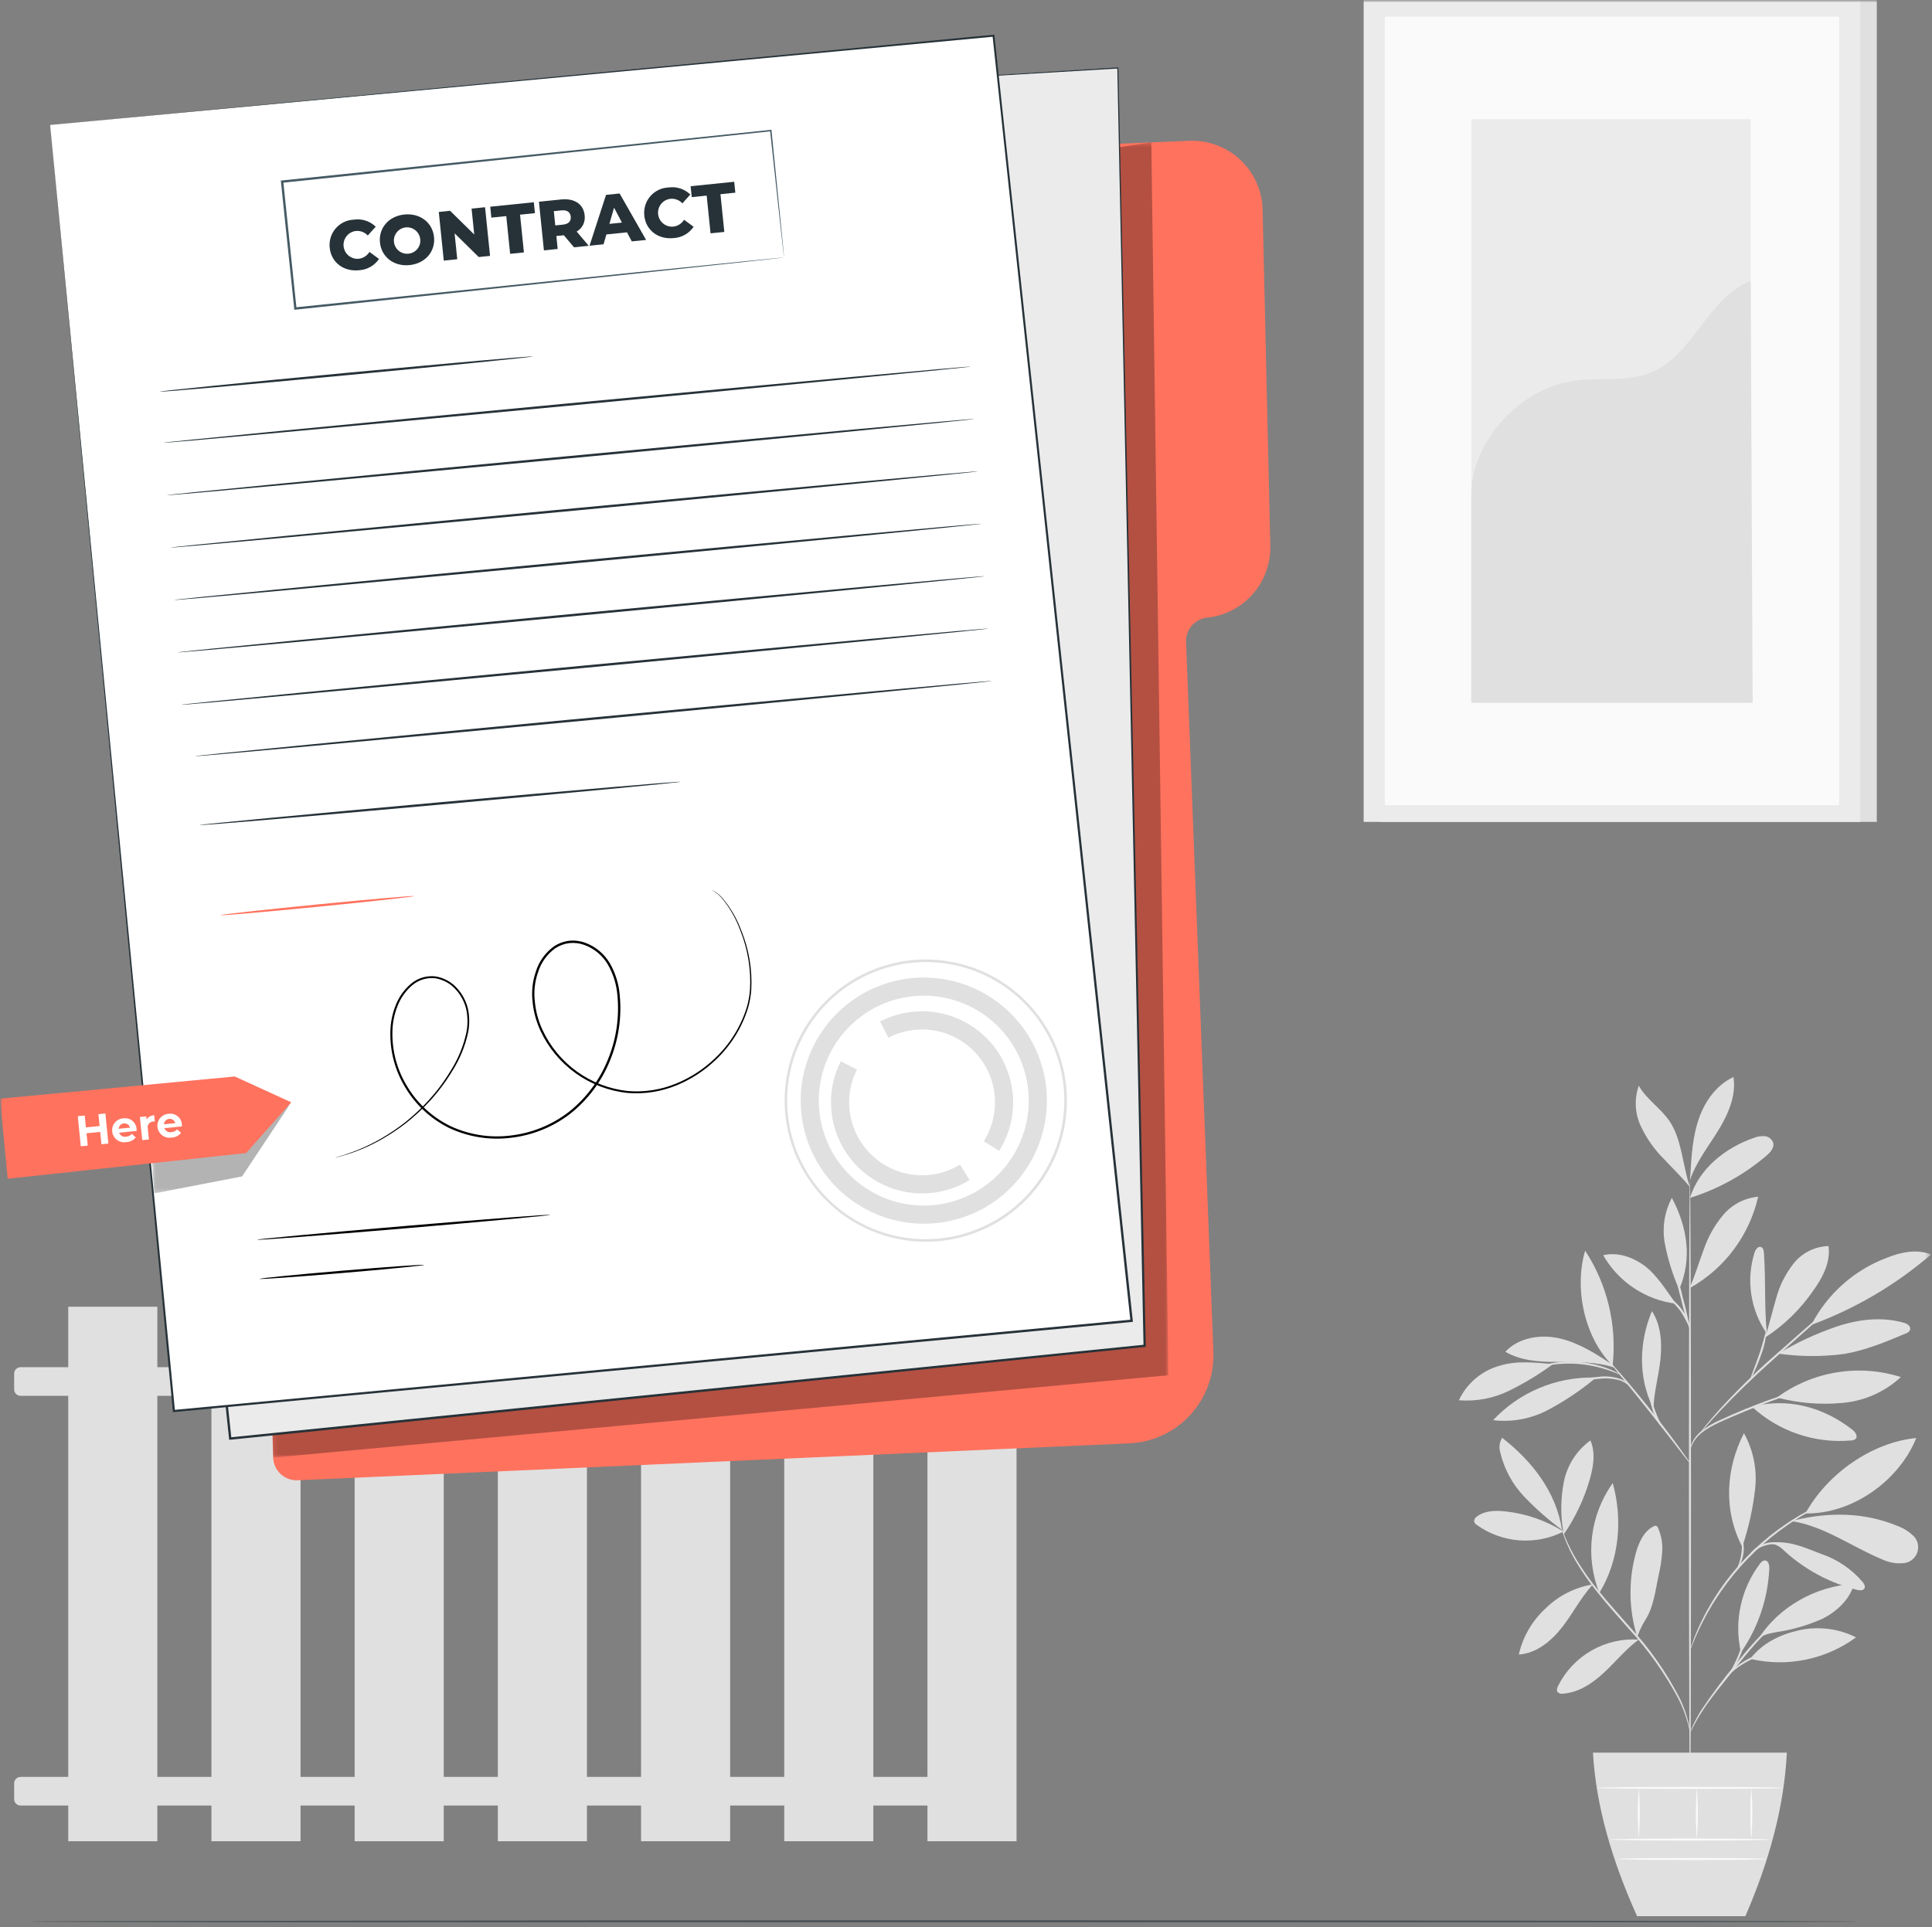 <svg width="427" height="426" viewBox="0 0 427 426" fill="none" xmlns="http://www.w3.org/2000/svg">
  <rect x="0" y="0" width="427" height="426" fill="#808080" stroke="none"/>
  <g clip-path="url(#clip0_116_635)">
    <mask id="mask0_116_635" style="mask-type:luminance" maskUnits="userSpaceOnUse" x="0" y="0" width="427" height="426">
      <path d="M426.802 0H0V425.047H426.802V0Z" fill="white"/>
    </mask>
    <g mask="url(#mask0_116_635)">
      <mask id="mask1_116_635" style="mask-type:luminance" maskUnits="userSpaceOnUse" x="0" y="0" width="427" height="426">
        <path d="M426.802 0H0V425.047H426.802V0Z" fill="white"/>
      </mask>
      <g mask="url(#mask1_116_635)">
        <path d="M345.563 338.559C341.633 336.097 337.192 334.569 332.58 334.09C330.459 333.873 328.141 333.934 326.439 335.22C326.243 335.333 326.08 335.497 325.969 335.694C325.858 335.891 325.802 336.115 325.807 336.341C325.906 336.662 326.12 336.935 326.407 337.108C329.164 339.074 332.406 340.249 335.782 340.504C339.158 340.76 342.541 340.087 345.563 338.559Z" fill="#E0E0E0"/>
        <path d="M345.23 338.192C342.223 335.984 339.417 333.515 336.845 330.814C334.264 328.095 332.45 324.74 331.588 321.092C331.418 320.552 331.367 319.981 331.439 319.419C331.51 318.858 331.703 318.318 332.003 317.838C338.687 323.059 343.938 329.81 345.23 338.192Z" fill="#E0E0E0"/>
        <path d="M345.493 338.509C344.873 334.861 344.925 331.13 345.648 327.5C346.395 323.843 348.488 320.601 351.513 318.415C352.668 321.115 352.171 324.225 351.358 327.046C350.096 331.415 348.132 335.55 345.543 339.289" fill="#E0E0E0"/>
        <path d="M352.046 350.249C348.112 350.882 344.473 352.724 341.634 355.519C338.648 358.236 336.569 361.804 335.679 365.742C339.579 365.501 342.89 362.75 345.291 359.665C347.692 356.58 349.355 353.195 351.991 350.309" fill="#E0E0E0"/>
        <path d="M353.469 352.127C351.903 348.151 351.354 343.848 351.872 339.606C352.39 335.365 353.958 331.319 356.434 327.837C358.7 335.898 357.868 345.003 353.469 352.127Z" fill="#E0E0E0"/>
        <path d="M362.127 362.436C358.491 362.21 354.87 363.059 351.713 364.876C348.556 366.693 346.003 369.399 344.372 372.656C344.152 373.096 343.958 373.656 344.253 374.048C344.407 374.197 344.594 374.306 344.799 374.366C345.004 374.427 345.22 374.437 345.43 374.395C348.93 374.168 352.03 372.063 354.589 369.665C357.148 367.267 359.377 364.499 362.205 362.426" fill="#E0E0E0"/>
        <path d="M361.85 361.875C359.987 355.874 359.873 349.467 361.52 343.403C362.171 341.026 363.263 338.523 365.462 337.403C365.55 337.346 365.648 337.307 365.751 337.288C365.854 337.27 365.96 337.273 366.062 337.297C366.24 337.39 366.377 337.548 366.443 337.738C367.181 339.402 367.501 341.222 367.373 343.038C367.242 344.846 366.965 346.64 366.542 348.402C365.85 351.681 365.481 355.202 363.683 358.033C363.259 358.714 362.877 359.42 362.54 360.148C362.199 360.866 362.197 361.119 361.885 361.691" fill="#E0E0E0"/>
        <path d="M384.767 365.289C383.999 361.918 383.975 358.42 384.696 355.038C385.417 351.656 386.865 348.472 388.941 345.707C389.241 345.317 389.641 344.899 390.128 344.944C390.877 345.014 391.071 346.012 391.038 346.764C390.73 353.406 388.556 359.826 384.767 365.289Z" fill="#E0E0E0"/>
        <path d="M386.833 366.7C390.841 367.644 395.006 367.708 399.042 366.887C403.077 366.067 406.886 364.381 410.207 361.946C406.296 359.98 401.824 359.432 397.554 360.393C393.327 361.36 389.464 363.254 386.833 366.7Z" fill="#E0E0E0"/>
        <path d="M388.576 362.4C392.976 355.235 401.395 350.559 409.79 350.134C408.823 353.548 406.017 356.201 402.851 357.805C399.61 359.262 396.183 360.265 392.668 360.783C391.313 361.046 389.455 361.335 388.576 362.4Z" fill="#E0E0E0"/>
        <path d="M385.2 341.535C386.53 337.498 387.439 333.335 387.913 329.111C388.379 324.857 387.515 320.564 385.439 316.822C381.339 324.765 380.918 334.046 385.077 341.961" fill="#E0E0E0"/>
        <path d="M399.024 334.55C403.824 325.826 413.618 318.857 423.524 317.88C419.701 327.398 409.276 334.754 399.024 334.55Z" fill="#E0E0E0"/>
        <path d="M396 336.259C403.159 337.349 409.259 341.922 415.949 344.694C417.351 345.37 418.906 345.668 420.459 345.558C421.181 345.548 421.883 345.318 422.469 344.897C423.056 344.476 423.5 343.886 423.741 343.205C423.981 342.524 424.008 341.786 423.816 341.09C423.625 340.394 423.224 339.774 422.669 339.312C421.721 338.437 420.607 337.761 419.393 337.325C412.106 334.292 404.293 334.216 396.616 336.055" fill="#E0E0E0"/>
        <path d="M391.861 341.28C393.482 341.744 394.035 342.58 395.319 343.68C399.696 347.401 404.873 350.06 410.446 351.451C411.024 351.595 411.782 351.651 412.069 351.13C412.319 350.675 412.002 350.122 411.677 349.715C409.246 346.864 406.091 344.722 402.544 343.515C399.053 342.215 396.028 340.649 391.861 340.984" fill="#E0E0E0"/>
        <path d="M387.186 310.954C390.122 313.66 393.591 315.723 397.371 317.009C401.151 318.295 405.158 318.776 409.135 318.421C409.501 318.428 409.857 318.3 410.135 318.063C410.687 317.463 410.025 316.534 409.381 316.032C402.928 311.001 395.111 308.916 387.187 310.954" fill="#E0E0E0"/>
        <path d="M392.729 308.926C396.615 306.067 401.121 304.167 405.881 303.381C410.641 302.596 415.519 302.948 420.117 304.407C416.534 307.729 411.937 309.747 407.066 310.137C402.253 310.575 397.4 310.165 392.729 308.926Z" fill="#E0E0E0"/>
        <path d="M390.526 294.99C389.892 288.549 390.303 283.465 389.856 276.99C389.821 276.473 389.71 275.851 389.226 275.664C388.553 275.405 387.991 276.233 387.77 276.92C386.832 279.92 386.593 283.094 387.069 286.2C387.545 289.306 388.724 292.263 390.517 294.844" fill="#E0E0E0"/>
        <path d="M390.062 295.7C394.269 292.983 397.895 289.458 400.731 285.33C402.839 282.447 404.615 278.992 404.131 275.453C402.647 275.492 401.189 275.854 399.859 276.514C398.529 277.174 397.359 278.117 396.431 279.275C394.591 281.607 393.256 284.295 392.508 287.169C391.653 290.003 391.055 292.915 390.053 295.7" fill="#E0E0E0"/>
        <path d="M400.545 292.789C410.149 289.232 419.04 283.989 426.8 277.306C423.664 276.043 420.073 276.799 416.937 278.065C409.819 280.762 403.937 285.976 400.406 292.719" fill="#E0E0E0"/>
        <path d="M393.01 299.225C397.844 299.915 402.75 299.939 407.59 299.296C412.317 298.506 416.784 296.633 421.201 294.773C421.586 294.664 421.917 294.414 422.126 294.073C422.196 293.868 422.201 293.647 422.142 293.439C422.083 293.231 421.961 293.046 421.794 292.909C421.455 292.64 421.058 292.454 420.634 292.365C415.834 291.022 410.649 291.65 405.924 293.244C401.423 294.783 397.094 296.788 393.01 299.227" fill="#E0E0E0"/>
        <path d="M365.333 311.174C362.026 304.499 362.241 296.709 365.098 289.829C367.109 292.893 367.354 296.795 366.986 300.442C366.618 304.089 365.509 307.842 365.437 311.506" fill="#E0E0E0"/>
        <path d="M352.122 304.511C347.982 304.457 343.876 305.267 340.067 306.89C336.258 308.513 332.829 310.912 330 313.935C334.172 314.435 338.397 313.651 342.113 311.689C345.8 309.731 349.278 307.403 352.494 304.741" fill="#E0E0E0"/>
        <path d="M343.24 301.541C339.201 301.214 335.314 300.713 331.431 301.904C329.47 302.454 327.651 303.421 326.098 304.738C324.545 306.055 323.294 307.692 322.431 309.536C326.242 309.843 330.066 309.121 333.502 307.445C336.918 305.773 340.177 303.799 343.241 301.545" fill="#E0E0E0"/>
        <path d="M356.391 301.677C352.757 299.296 349.025 296.877 344.791 295.885C340.557 294.893 335.657 295.628 332.707 298.817C336.132 300.827 340.287 301.064 344.258 301.061C348.229 301.058 353.097 301.013 356.841 302.338" fill="#E0E0E0"/>
        <path d="M356.412 301.869C350.2 295.769 347.845 284.811 350.344 276.469C355.248 283.977 357.393 292.955 356.412 301.869Z" fill="#E0E0E0"/>
        <path d="M373.494 284.585C374.666 281.861 375.494 279.003 376.541 276.23C377.5 273.417 378.972 270.806 380.884 268.53C382.827 266.244 385.59 264.812 388.578 264.543C387.623 268.746 385.801 272.703 383.23 276.162C380.659 279.621 377.395 282.505 373.646 284.631" fill="#E0E0E0"/>
        <path d="M370.4 288.186C368.461 285.518 366.221 281.896 363.592 279.904C360.963 277.912 357.539 276.704 354.331 277.471C355.992 280.383 358.31 282.868 361.099 284.728C363.888 286.588 367.073 287.772 370.4 288.186Z" fill="#E0E0E0"/>
        <path d="M371.021 284.807C369.628 281.625 368.6 278.296 367.956 274.883C367.318 271.44 367.866 267.882 369.51 264.791C372.92 271.237 374.018 278.157 371.195 284.88" fill="#E0E0E0"/>
        <path d="M373.525 264.792C375.456 258.402 381.308 253.697 387.625 251.538C388.408 251.218 389.256 251.091 390.098 251.168C390.518 251.214 390.914 251.383 391.238 251.653C391.562 251.924 391.799 252.284 391.92 252.688C392.15 253.775 391.252 254.749 390.408 255.471C385.469 259.688 379.726 262.859 373.526 264.792" fill="#E0E0E0"/>
        <path d="M373.6 259.566C373.846 255.446 374.1 251.266 375.443 247.366C376.786 243.466 379.365 239.8 383.123 238.092C383.762 242.253 381.923 246.392 379.712 249.973C377.501 253.554 374.829 256.934 373.499 260.928" fill="#E0E0E0"/>
        <path d="M373.494 262.4C371.894 257.743 371.733 251.828 368.944 247.771C366.995 244.935 363.873 243.003 362.194 239.999C361.18 242.88 361.32 246.042 362.586 248.822C363.854 251.57 365.601 254.07 367.745 256.207C369.809 258.407 371.576 260.069 373.494 262.4Z" fill="#E0E0E0"/>
        <path d="M373.525 399.544C373.401 399.544 373.293 368.478 373.285 330.166C373.277 291.854 373.37 260.779 373.494 260.779C373.618 260.779 373.725 291.839 373.734 330.165C373.743 368.491 373.649 399.544 373.525 399.544Z" fill="#E0E0E0"/>
        <path d="M400.673 306.486C400.299 306.669 399.908 306.816 399.505 306.924C398.666 307.208 397.586 307.573 396.29 308.009C393.58 308.933 389.857 310.27 385.816 311.925C381.816 313.643 378.041 315.036 375.892 316.897C375.034 317.612 374.352 318.515 373.898 319.536C373.59 320.266 373.535 320.712 373.498 320.703C373.483 320.595 373.488 320.485 373.512 320.378C373.559 320.069 373.635 319.766 373.74 319.472C374.147 318.389 374.815 317.423 375.686 316.66C376.983 315.563 378.434 314.662 379.992 313.985C381.714 313.185 383.623 312.343 385.65 311.51C389.704 309.85 393.456 308.555 396.197 307.71C397.567 307.284 398.685 306.968 399.46 306.76C399.857 306.631 400.264 306.541 400.678 306.489" fill="#E0E0E0"/>
        <path d="M409.572 284.629C409.478 284.759 409.368 284.876 409.245 284.978L408.245 285.915L404.523 289.296L392.14 300.325C387.305 304.625 383.126 308.741 380.23 311.837C378.78 313.384 377.638 314.665 376.859 315.559L375.959 316.587C375.862 316.714 375.749 316.829 375.623 316.928C375.695 316.784 375.784 316.65 375.889 316.528C376.077 316.278 376.351 315.906 376.725 315.445C377.465 314.514 378.573 313.198 379.997 311.62C383.737 307.536 387.69 303.653 391.841 299.988C396.693 295.693 401.108 291.836 404.316 289.056L408.132 285.782C408.558 285.429 408.905 285.14 409.185 284.909C409.302 284.8 409.432 284.705 409.572 284.627" fill="#E0E0E0"/>
        <path d="M386.92 304.7C386.793 304.643 387.803 302.311 388.81 299.362C389.817 296.413 390.303 293.924 390.432 293.945C390.326 295.85 389.921 297.727 389.232 299.506C388.801 300.777 388.301 302.023 387.732 303.239C387.534 303.763 387.259 304.255 386.92 304.7Z" fill="#E0E0E0"/>
        <path d="M373.553 323.5C373.276 323.238 373.026 322.948 372.808 322.635L370.899 320.187C369.299 318.115 367.079 315.254 364.599 312.124C362.119 308.994 359.83 306.184 358.175 304.152L356.225 301.738C355.969 301.455 355.744 301.146 355.552 300.816C355.847 301.057 356.117 301.328 356.358 301.624C356.858 302.164 357.558 302.957 358.418 303.948C360.136 305.929 362.461 308.709 364.951 311.848C367.441 314.987 369.617 317.878 371.157 320.001C371.927 321.062 372.54 321.928 372.957 322.535C373.19 322.837 373.391 323.161 373.557 323.504" fill="#E0E0E0"/>
        <path d="M367.6 315.862C366.399 314.533 365.543 312.93 365.106 311.193C364.638 309.671 364.446 308.077 364.541 306.487L364.741 306.503C364.652 306.862 364.587 307.052 364.552 307.046C364.517 307.04 364.515 306.84 364.544 306.471L364.744 306.487C364.844 308.038 365.113 309.573 365.544 311.066C366.11 312.716 366.8 314.32 367.607 315.866" fill="#E0E0E0"/>
        <path d="M359.916 306.2C359.38 305.791 358.795 305.452 358.175 305.189C356.609 304.723 354.962 304.592 353.341 304.804C351.699 304.931 350.071 305.194 348.473 305.59C347.819 305.797 347.15 305.957 346.473 306.07C347.07 305.715 347.716 305.45 348.391 305.284C349.991 304.791 351.641 304.48 353.31 304.356C354.991 304.132 356.702 304.317 358.297 304.894C358.973 305.128 359.546 305.59 359.919 306.2" fill="#E0E0E0"/>
        <path d="M358.094 303.852C358.06 303.922 357.08 303.446 355.426 302.881C351.105 301.402 346.479 301.049 341.984 301.856C340.264 302.164 339.224 302.486 339.2 302.412C339.419 302.277 339.658 302.176 339.908 302.112C340.567 301.881 341.239 301.693 341.922 301.547C346.463 300.551 351.197 300.912 355.535 302.584C356.188 302.832 356.824 303.121 357.441 303.449C357.678 303.549 357.898 303.683 358.094 303.849" fill="#E0E0E0"/>
        <path d="M373.494 293.945C372.703 291.736 372.053 289.479 371.549 287.188C370.899 284.933 370.395 282.639 370.039 280.32C370.831 282.529 371.48 284.786 371.984 287.078C372.633 289.333 373.137 291.626 373.494 293.945Z" fill="#E0E0E0"/>
        <path d="M373.618 293.945C372.995 292.548 372.275 291.195 371.462 289.899C370.549 288.676 369.483 287.575 368.289 286.624C368.741 286.735 369.161 286.952 369.513 287.256C370.415 287.914 371.198 288.721 371.829 289.642C372.794 290.893 373.411 292.376 373.618 293.942" fill="#E0E0E0"/>
        <path d="M373.525 382.984C373.477 382.991 373.385 382.237 373.035 380.918C372.521 379.061 371.825 377.26 370.959 375.539C367.967 369.917 364.265 364.702 359.944 360.022C357.485 357.212 355.1 354.562 353.075 352.022C351.258 349.79 349.615 347.421 348.162 344.937C347.187 343.258 346.357 341.499 345.682 339.679C345.454 339.031 345.282 338.525 345.195 338.179C345.133 338.006 345.09 337.826 345.068 337.643C345.108 337.63 345.334 338.354 345.845 339.62C346.579 341.403 347.445 343.128 348.436 344.781C349.919 347.226 351.577 349.56 353.397 351.766C355.43 354.278 357.819 356.914 360.283 359.728C364.631 364.43 368.319 369.703 371.245 375.4C372.095 377.149 372.752 378.984 373.205 380.875C373.323 381.389 373.415 381.909 373.48 382.433C373.514 382.614 373.529 382.799 373.525 382.983" fill="#E0E0E0"/>
        <path d="M398.057 355.275C397.645 355.544 397.215 355.785 396.771 355.997C395.609 356.651 394.494 357.386 393.436 358.197C391.875 359.415 390.411 360.752 389.057 362.197C387.52 363.821 385.936 365.706 384.32 367.727C381.089 371.781 378.067 375.369 376.257 378.227C375.338 379.648 374.67 380.845 374.233 381.686C374.027 382.133 373.79 382.565 373.525 382.98C373.546 382.853 373.586 382.73 373.644 382.615C373.744 382.384 373.87 382.037 374.076 381.608C374.64 380.387 375.279 379.201 375.989 378.058C378.444 374.369 381.108 370.824 383.97 367.441C385.589 365.417 387.192 363.527 388.758 361.906C390.14 360.461 391.641 359.135 393.246 357.943C394.332 357.146 395.484 356.443 396.69 355.843C397.116 355.629 397.464 355.498 397.69 355.399C397.804 355.339 397.926 355.298 398.053 355.276" fill="#E0E0E0"/>
        <path d="M398.537 364.264C397.642 364.462 396.733 364.594 395.819 364.659C393.636 364.884 391.479 365.309 389.374 365.928C387.294 366.604 385.343 367.628 383.604 368.956C382.273 369.984 381.646 370.835 381.584 370.785C381.679 370.554 381.814 370.343 381.984 370.16C382.407 369.631 382.881 369.146 383.4 368.711C385.121 367.277 387.101 366.187 389.234 365.501C391.366 364.866 393.564 364.477 395.785 364.343C396.697 364.233 397.617 364.206 398.534 364.264" fill="#E0E0E0"/>
        <path d="M382.378 369.8C382.236 369.72 383.461 367.849 384.411 365.333C385.302 362.794 385.511 360.567 385.671 360.593C385.739 361.078 385.723 361.571 385.626 362.051C385.492 363.222 385.226 364.374 384.833 365.486C384.421 366.589 383.892 367.645 383.257 368.636C383.031 369.07 382.734 369.464 382.378 369.8Z" fill="#E0E0E0"/>
        <path d="M406 331.142C405.865 331.236 405.719 331.314 405.565 331.373L404.288 331.954C403.729 332.193 403.05 332.498 402.288 332.901C401.526 333.304 400.624 333.701 399.688 334.266L398.206 335.108C397.692 335.408 397.183 335.755 396.642 336.094C395.549 336.757 394.454 337.573 393.286 338.407C388.28 342.135 383.914 346.653 380.359 351.783C379.566 352.983 378.787 354.102 378.159 355.217C377.839 355.769 377.505 356.29 377.227 356.817L376.436 358.328C375.908 359.279 375.536 360.188 375.161 360.969C374.786 361.75 374.503 362.437 374.283 363.004C374.065 363.529 373.888 363.958 373.746 364.304C373.693 364.46 373.62 364.608 373.53 364.746C373.555 364.584 373.599 364.426 373.661 364.274L374.12 362.945C374.32 362.366 374.574 361.665 374.931 360.873C375.288 360.081 375.639 359.155 376.152 358.189L376.923 356.656C377.194 356.125 377.523 355.597 377.838 355.036C378.453 353.906 379.226 352.768 380.015 351.556C383.561 346.36 387.964 341.803 393.036 338.082C394.22 337.252 395.336 336.441 396.436 335.782C396.985 335.448 397.501 335.102 398.023 334.813L399.529 333.99C400.477 333.444 401.388 333.054 402.169 332.678C402.95 332.302 403.641 332.012 404.212 331.796L405.525 331.296C405.675 331.229 405.832 331.179 405.993 331.149" fill="#E0E0E0"/>
        <path d="M386.587 344.15C386.767 343.522 387.141 342.966 387.654 342.561C388.849 341.522 390.371 340.938 391.954 340.91C393.507 340.904 395.045 341.204 396.481 341.795C397.09 341.985 397.666 342.266 398.192 342.627C397.572 342.503 396.964 342.325 396.376 342.094C394.957 341.61 393.468 341.361 391.968 341.358C390.48 341.391 389.041 341.896 387.86 342.801C387.403 343.219 386.977 343.67 386.585 344.15" fill="#E0E0E0"/>
        <path d="M383.685 347.144C384.986 344.645 385.324 341.754 384.633 339.022C384.891 339.362 385.062 339.759 385.133 340.179C385.658 342.181 385.408 344.308 384.433 346.134C384.054 346.82 383.719 347.175 383.676 347.144" fill="#E0E0E0"/>
        <path d="M352.069 387.435C352.738 399.307 356.316 411.381 361.819 423.589H385.749C390.996 411.503 394.327 399.447 394.919 387.435H352.069Z" fill="#E0E0E0"/>
        <path d="M391.04 406.646C391.04 406.77 383.161 406.871 373.44 406.871C363.719 406.871 355.84 406.771 355.84 406.646C355.84 406.521 363.717 406.421 373.44 406.421C383.163 406.421 391.04 406.521 391.04 406.646Z" fill="#FAFAFA"/>
        <path d="M390.506 410.947C390.506 411.071 383.12 411.172 374.006 411.172C364.892 411.172 357.506 411.072 357.506 410.947C357.506 410.822 364.89 410.722 374.006 410.722C383.122 410.722 390.506 410.822 390.506 410.947Z" fill="#FAFAFA"/>
        <path d="M362.2 395.23C362.5 398.899 362.5 402.585 362.2 406.254C361.901 402.585 361.901 398.899 362.2 395.23Z" fill="#FAFAFA"/>
        <path d="M375.026 395.23C375.326 399.029 375.326 402.847 375.026 406.646C374.727 402.847 374.727 399.029 375.026 395.23Z" fill="#FAFAFA"/>
        <path d="M387.062 395.133C387.362 399.009 387.362 402.901 387.062 406.777C386.763 402.901 386.763 399.009 387.062 395.133Z" fill="#FAFAFA"/>
        <path d="M394.159 395.23C394.159 395.354 384.918 395.455 373.521 395.455C362.124 395.455 352.882 395.355 352.882 395.23C352.882 395.105 362.121 395.005 373.521 395.005C384.921 395.005 394.159 395.105 394.159 395.23Z" fill="#FAFAFA"/>
        <path d="M34.774 288.86H15.081V407.018H34.774V288.86Z" fill="#E0E0E0"/>
        <path d="M66.423 288.86H46.73V407.018H66.423V288.86Z" fill="#E0E0E0"/>
        <path d="M98.073 288.86H78.38V407.018H98.073V288.86Z" fill="#E0E0E0"/>
        <path d="M129.722 288.86H110.029V407.018H129.722V288.86Z" fill="#E0E0E0"/>
        <path d="M161.372 288.86H141.679V407.018H161.372V288.86Z" fill="#E0E0E0"/>
        <path d="M193.021 288.86H173.328V407.018H193.021V288.86Z" fill="#E0E0E0"/>
        <path d="M224.671 288.86H204.978V407.018H224.671V288.86Z" fill="#E0E0E0"/>
        <path d="M220.435 308.553H4.547C4.17 308.553 3.808 308.403 3.541 308.137C3.275 307.87 3.125 307.508 3.125 307.131V303.645C3.125 303.268 3.275 302.906 3.541 302.639C3.808 302.373 4.17 302.223 4.547 302.223H220.435C220.812 302.223 221.174 302.373 221.441 302.639C221.707 302.906 221.857 303.268 221.857 303.645V307.131C221.857 307.508 221.707 307.87 221.441 308.137C221.174 308.403 220.812 308.553 220.435 308.553Z" fill="#E0E0E0"/>
        <path d="M220.435 399.128H4.547C4.17 399.128 3.808 398.978 3.541 398.712C3.275 398.445 3.125 398.083 3.125 397.706V394.22C3.126 393.843 3.276 393.482 3.542 393.216C3.809 392.95 4.17 392.8 4.547 392.8H220.435C220.812 392.8 221.174 392.95 221.441 393.216C221.707 393.483 221.857 393.845 221.857 394.222V397.708C221.857 398.085 221.707 398.447 221.441 398.714C221.174 398.98 220.812 399.13 220.435 399.13" fill="#E0E0E0"/>
        <path d="M414.8 0H305.04V181.684H414.8V0Z" fill="#E0E0E0"/>
        <path d="M411.15 0H301.39V181.684H411.15V0Z" fill="#EBEBEB"/>
        <path d="M406.476 3.685H306.064V178H406.476V3.685Z" fill="#FAFAFA"/>
        <path d="M386.925 26.336H325.18V155.349H386.925V26.336Z" fill="#EBEBEB"/>
        <path d="M325.18 109.695C325.037 97.644 335.873 85.878 347.808 84.195C353.498 83.395 359.545 84.522 364.862 82.341C374.353 78.449 377.373 65.841 386.925 62.099L387.361 155.348H325.18V109.695Z" fill="#E0E0E0"/>
        <path d="M410.727 424.787C410.727 424.931 320.263 425.047 208.695 425.047C97.089 425.047 6.644 424.931 6.644 424.787C6.644 424.643 97.089 424.527 208.695 424.527C320.263 424.527 410.727 424.643 410.727 424.787Z" fill="#263238"/>
        <path d="M214.687 33.155L262.8 31.123C264.872 31.035 266.942 31.362 268.887 32.083C270.831 32.805 272.613 33.907 274.126 35.325C275.64 36.744 276.856 38.45 277.702 40.344C278.549 42.237 279.009 44.281 279.056 46.355L280.756 120.67C280.846 124.588 279.458 128.397 276.868 131.338C274.278 134.28 270.676 136.139 266.778 136.545C265.469 136.682 264.261 137.311 263.4 138.306C262.538 139.3 262.086 140.585 262.137 141.9L268.181 298.864C268.378 304.004 266.534 309.014 263.05 312.799C259.566 316.583 254.726 318.836 249.587 319.064L65.787 327.224C65.101 327.254 64.415 327.148 63.77 326.911C63.125 326.674 62.534 326.312 62.03 325.844C61.527 325.377 61.121 324.814 60.837 324.188C60.553 323.563 60.397 322.887 60.376 322.2L52.241 49.732C52.201 48.395 52.679 47.094 53.576 46.102C54.473 45.109 55.719 44.501 57.053 44.406L214.687 33.155Z" fill="#FF725E"/>
        <g opacity="0.3">
          <mask id="mask2_116_635" style="mask-type:luminance" maskUnits="userSpaceOnUse" x="60" y="31" width="199" height="292">
            <path d="M258.237 31.475H60.219V322.201H258.237V31.475Z" fill="white"/>
          </mask>
          <g mask="url(#mask2_116_635)">
            <path d="M60.219 317.05L60.373 322.201L258.237 304.008L254.455 31.475C254.455 31.475 206.425 38.754 205.555 38.754C204.685 38.754 60.219 317.05 60.219 317.05Z" fill="black"/>
          </g>
        </g>
        <path d="M189.637 18.527L247.058 15.027L252.986 297.5L50.885 318L21.121 37L189.637 18.527Z" fill="#EBEBEB"/>
        <path d="M189.637 18.527C189.637 18.527 188.629 18.657 186.661 18.882L177.925 19.868L144.358 23.6L21.142 37.2L21.315 36.986C29.307 112.272 39.689 210.07 51.143 317.971L50.859 317.74L96.159 313.14L252.959 297.25L252.737 297.501C250.2 174 248.123 72.7 246.939 15.028L247.065 15.145L204.334 17.694L193.355 18.332C190.891 18.472 189.637 18.527 189.637 18.527C189.637 18.527 190.888 18.427 193.349 18.269L204.324 17.569L247.051 14.906L247.175 14.898V15.023C248.411 72.695 250.583 173.991 253.23 297.494L253.235 297.722L253.008 297.746L96.208 313.662L50.908 318.255L50.651 318.281L50.624 318.024C39.224 210.118 28.882 112.316 20.924 37.024L20.904 36.83L21.097 36.809L144.338 23.385L177.915 19.756L186.656 18.825C188.626 18.618 189.637 18.525 189.637 18.525" fill="#263238"/>
        <path d="M11.078 27.623L38.437 311.909L250.1 291.971L219.577 7.9L11.078 27.623Z" fill="white"/>
        <path d="M11.078 27.623L219.557 7.686L219.766 7.666L219.788 7.875C228.371 87.622 238.942 185.846 250.36 291.943L250.388 292.206L250.126 292.23L248.626 292.372L38.459 312.144L38.225 312.166L38.203 311.932C22.143 143.6 11.276 29.695 11.078 27.623C11.278 29.693 22.334 143.585 38.671 311.887L38.415 311.675L248.577 291.853L250.077 291.712L249.842 291.999C238.46 185.9 227.922 87.67 219.366 7.92L219.597 8.108L11.078 27.623Z" fill="#263238"/>
        <path d="M173.406 243.232C173.419 237.061 175.263 231.032 178.702 225.909C182.142 220.786 187.024 216.797 192.731 214.448C198.437 212.1 204.712 211.496 210.762 212.713C216.812 213.931 222.365 216.915 226.718 221.289C231.072 225.663 234.031 231.229 235.22 237.284C236.41 243.34 235.778 249.612 233.403 255.307C231.028 261.003 227.017 265.867 221.878 269.283C216.739 272.699 210.702 274.515 204.531 274.5C196.26 274.471 188.338 271.163 182.503 265.3C176.668 259.438 173.396 251.5 173.406 243.229M235.23 243.374C235.244 237.317 233.462 231.392 230.109 226.348C226.756 221.304 221.982 217.367 216.392 215.036C210.802 212.705 204.646 212.084 198.702 213.251C192.759 214.419 187.295 217.322 183.002 221.595C178.709 225.868 175.779 231.317 174.583 237.255C173.387 243.193 173.979 249.352 176.283 254.953C178.587 260.555 182.501 265.347 187.529 268.724C192.557 272.102 198.473 273.912 204.53 273.927C212.65 273.938 220.443 270.727 226.198 264.999C231.953 259.271 235.202 251.494 235.23 243.374Z" fill="#E0E0E0"/>
        <path d="M176.964 243.24C176.976 237.858 178.585 232.601 181.585 228.134C184.585 223.666 188.843 220.188 193.82 218.14C198.796 216.092 204.269 215.566 209.544 216.628C214.82 217.691 219.663 220.293 223.459 224.108C227.256 227.922 229.836 232.776 230.873 238.057C231.911 243.338 231.359 248.808 229.288 253.775C227.217 258.742 223.72 262.983 219.238 265.963C214.756 268.942 209.492 270.526 204.11 270.513C196.896 270.488 189.987 267.602 184.898 262.489C179.809 257.377 176.955 250.454 176.964 243.24ZM227.37 243.358C227.381 238.769 226.032 234.28 223.492 230.458C220.952 226.637 217.336 223.654 213.1 221.888C208.865 220.121 204.201 219.651 199.698 220.535C195.196 221.42 191.056 223.62 187.804 226.857C184.551 230.094 182.332 234.223 181.426 238.721C180.521 243.22 180.97 247.886 182.716 252.13C184.462 256.373 187.428 260.003 191.238 262.561C195.047 265.119 199.53 266.49 204.119 266.5C210.269 266.508 216.171 264.076 220.53 259.737C224.889 255.398 227.349 249.508 227.37 243.358Z" fill="#E0E0E0"/>
        <path d="M183.66 243.639C183.658 240.503 184.397 237.41 185.816 234.613L189.398 236.425C188.263 238.663 187.672 241.138 187.674 243.648C187.668 246.513 188.425 249.329 189.868 251.804C191.312 254.28 193.389 256.326 195.886 257.732C198.383 259.137 201.209 259.852 204.074 259.802C206.939 259.752 209.739 258.94 212.186 257.448L214.286 260.872C211.231 262.736 207.733 263.752 204.155 263.816C200.576 263.879 197.045 262.987 193.926 261.232C190.806 259.476 188.211 256.921 186.408 253.83C184.604 250.738 183.657 247.221 183.665 243.642" fill="#E0E0E0"/>
        <path d="M194.5 225.824C198.423 223.785 202.908 223.094 207.263 223.858C211.618 224.621 215.6 226.797 218.596 230.05C221.591 233.302 223.432 237.45 223.835 241.853C224.239 246.255 223.181 250.669 220.827 254.411L217.432 252.27C219.316 249.274 220.162 245.741 219.839 242.216C219.516 238.692 218.042 235.372 215.644 232.768C213.246 230.165 210.058 228.423 206.572 227.812C203.086 227.2 199.496 227.753 196.355 229.385L194.5 225.824Z" fill="#E0E0E0"/>
        <path d="M72.867 54.754C72.783 53.991 72.857 53.218 73.085 52.485C73.312 51.752 73.688 51.073 74.189 50.491C74.691 49.91 75.306 49.438 75.998 49.104C76.69 48.771 77.443 48.584 78.21 48.554C79.081 48.424 79.969 48.497 80.807 48.767C81.645 49.036 82.41 49.496 83.041 50.109L81.284 52.06C80.948 51.699 80.532 51.421 80.07 51.247C79.608 51.074 79.112 51.01 78.621 51.06C77.822 51.162 77.094 51.573 76.593 52.204C76.092 52.835 75.857 53.637 75.939 54.439C76.021 55.241 76.413 55.979 77.031 56.496C77.65 57.013 78.445 57.267 79.249 57.206C79.74 57.156 80.213 56.992 80.63 56.729C81.047 56.466 81.398 56.109 81.655 55.688L83.77 57.24C83.275 57.968 82.62 58.573 81.854 59.006C81.088 59.44 80.232 59.691 79.353 59.74C75.943 60.088 73.202 58.025 72.867 54.753" fill="#263238"/>
        <path d="M83.975 53.619C83.646 50.394 85.938 47.768 89.375 47.419C92.812 47.07 95.6 49.171 95.927 52.4C96.254 55.629 93.964 58.25 90.527 58.6C87.09 58.95 84.31 56.846 83.98 53.62M92.859 52.712C92.769 52.148 92.516 51.623 92.13 51.201C91.745 50.78 91.245 50.48 90.691 50.34C90.138 50.2 89.555 50.224 89.016 50.411C88.476 50.598 88.003 50.939 87.655 51.392C87.307 51.845 87.099 52.39 87.057 52.959C87.016 53.529 87.142 54.098 87.42 54.597C87.698 55.096 88.116 55.502 88.623 55.766C89.129 56.029 89.702 56.139 90.27 56.081C90.667 56.045 91.053 55.927 91.403 55.734C91.752 55.542 92.058 55.279 92.301 54.963C92.544 54.646 92.719 54.283 92.816 53.896C92.912 53.508 92.926 53.105 92.859 52.712Z" fill="#263238"/>
        <path d="M107.206 45.81L108.306 56.564L105.806 56.82L100.473 51.575L101.059 57.306L98.079 57.606L96.979 46.852L99.479 46.596L104.812 51.84L104.226 46.111L107.206 45.81Z" fill="#263238"/>
        <path d="M111.894 47.768L108.594 48.106L108.348 45.694L117.979 44.709L118.226 47.121L114.939 47.457L115.792 55.799L112.75 56.11L111.894 47.768Z" fill="#263238"/>
        <path d="M124.622 52.008L122.963 52.178L123.255 55.035L120.213 55.346L119.113 44.592L124.029 44.092C126.963 43.792 128.963 45.125 129.213 47.583C129.314 48.291 129.2 49.014 128.887 49.657C128.574 50.3 128.076 50.835 127.456 51.193L130.121 54.335L126.864 54.668L124.622 52.008ZM124.09 46.508L122.401 46.681L122.723 49.83L124.412 49.658C125.672 49.529 126.241 48.88 126.141 47.898C126.041 46.898 125.35 46.379 124.09 46.508Z" fill="#263238"/>
        <path d="M138.574 51.358L134.026 51.823L133.394 54L130.294 54.317L133.942 43.078L136.942 42.772L142.8 53.037L139.636 53.36L138.574 51.358ZM137.453 49.206L135.718 45.906L134.688 49.489L137.453 49.206Z" fill="#263238"/>
        <path d="M142.4 47.644C142.316 46.881 142.39 46.108 142.618 45.375C142.845 44.642 143.221 43.963 143.722 43.381C144.224 42.8 144.839 42.328 145.531 41.994C146.223 41.661 146.976 41.474 147.743 41.444C148.614 41.314 149.503 41.387 150.341 41.657C151.179 41.927 151.943 42.386 152.574 43L150.817 44.95C150.481 44.589 150.065 44.31 149.603 44.137C149.141 43.963 148.645 43.9 148.154 43.95C147.35 44.047 146.616 44.455 146.111 45.088C145.605 45.72 145.368 46.526 145.45 47.331C145.533 48.136 145.928 48.877 146.551 49.394C147.174 49.911 147.975 50.163 148.782 50.095C149.273 50.045 149.746 49.881 150.163 49.618C150.58 49.355 150.931 48.998 151.188 48.577L153.3 50.13C152.806 50.858 152.15 51.463 151.384 51.897C150.618 52.33 149.762 52.581 148.883 52.63C145.473 52.979 142.732 50.916 142.397 47.644" fill="#263238"/>
        <path d="M156.186 43.238L152.886 43.576L152.639 41.164L162.271 40.179L162.518 42.591L159.231 42.927L160.084 51.269L157.042 51.58L156.186 43.238Z" fill="#263238"/>
        <path d="M214.565 81.032C214.579 81.175 174.636 85.064 125.365 89.716C76.071 94.37 36.115 98.025 36.1 97.882C36.085 97.739 76.021 93.851 125.312 89.197C174.586 84.545 214.55 80.889 214.564 81.032" fill="#263238"/>
        <path d="M117.726 78.8C117.74 78.943 99.306 80.8 76.561 82.948C53.816 85.096 35.355 86.722 35.341 86.578C35.327 86.434 53.758 84.578 76.511 82.43C99.264 80.282 117.711 78.657 117.726 78.8Z" fill="#263238"/>
        <path d="M215.343 92.615C215.357 92.758 175.414 96.647 126.143 101.299C76.852 105.953 36.896 109.608 36.882 109.465C36.868 109.322 76.803 105.434 126.094 100.78C175.368 96.128 215.332 92.472 215.346 92.615" fill="#263238"/>
        <path d="M216.121 104.2C216.135 104.343 176.192 108.232 126.921 112.884C77.63 117.538 37.674 121.193 37.66 121.05C37.646 120.907 77.581 117.019 126.872 112.365C176.146 107.713 216.111 104.057 216.124 104.2" fill="#263238"/>
        <path d="M216.9 115.782C216.914 115.925 176.971 119.814 127.7 124.466C78.409 129.12 38.453 132.775 38.439 132.632C38.425 132.489 78.36 128.601 127.651 123.947C176.925 119.295 216.89 115.639 216.903 115.782" fill="#263238"/>
        <path d="M217.677 127.365C217.691 127.508 177.748 131.397 128.477 136.049C79.186 140.703 39.23 144.358 39.216 144.215C39.202 144.072 79.137 140.184 128.428 135.53C177.702 130.878 217.666 127.222 217.68 127.365" fill="#263238"/>
        <path d="M218.455 138.948C218.468 139.091 178.526 142.98 129.255 147.632C79.964 152.286 40.008 155.941 39.994 155.798C39.98 155.655 79.915 151.767 129.206 147.113C178.48 142.461 218.444 138.805 218.458 138.948" fill="#263238"/>
        <path d="M219.233 150.531C219.246 150.674 179.825 154.514 131.195 159.105C82.548 163.699 43.113 167.305 43.095 167.161C43.077 167.017 82.495 163.18 131.141 158.587C179.772 153.996 219.214 150.387 219.228 150.531" fill="#263238"/>
        <path d="M150.465 172.812C150.478 172.955 126.681 175.212 97.319 177.858C67.957 180.504 44.135 182.53 44.119 182.386C44.103 182.242 67.898 179.986 97.27 177.34C126.642 174.694 150.449 172.669 150.462 172.812" fill="#263238"/>
        <path d="M121.569 268.551C121.581 268.694 107.098 270.041 89.225 271.559C71.352 273.077 56.845 274.191 56.833 274.048C56.821 273.905 71.301 272.558 89.18 271.04C107.059 269.522 121.557 268.408 121.569 268.551Z" fill="black"/>
        <path d="M93.752 279.611C93.764 279.754 85.639 280.561 75.606 281.411C65.573 282.261 57.427 282.84 57.415 282.7C57.403 282.56 65.526 281.75 75.562 280.9C85.598 280.05 93.74 279.474 93.752 279.617" fill="black"/>
        <path d="M91.522 198.088C91.536 198.231 81.976 199.288 70.172 200.453C58.368 201.618 48.783 202.444 48.772 202.301C48.761 202.158 58.316 201.101 70.124 199.935C81.932 198.769 91.511 197.945 91.524 198.088" fill="#FF725E"/>
        <g opacity="0.3">
          <mask id="mask3_116_635" style="mask-type:luminance" maskUnits="userSpaceOnUse" x="33" y="243" width="32" height="21">
            <path d="M64.371 243.673H33.407V263.808H64.371V243.673Z" fill="white"/>
          </mask>
          <g mask="url(#mask3_116_635)">
            <path d="M34.076 263.808L53.506 260.052L64.371 243.673L33.407 253.842L34.076 263.808Z" fill="black"/>
          </g>
        </g>
        <path d="M0 242.873L51.88 237.962L64.371 243.673L54.4 254.888L1.7 260.57L0 242.873Z" fill="#FF725E"/>
        <path d="M23.291 246.136L23.958 252.789L22.418 252.944L22.145 250.216L19.123 250.516L19.396 253.243L17.856 253.398L17.189 246.744L18.729 246.59L18.992 249.214L22.014 248.914L21.751 246.29L23.291 246.136Z" fill="white"/>
        <path d="M30.2 250L26.332 250.389C26.444 250.7 26.663 250.96 26.951 251.122C27.239 251.283 27.576 251.336 27.899 251.269C28.136 251.254 28.368 251.192 28.58 251.084C28.792 250.977 28.98 250.827 29.132 250.645L30.007 251.421C29.766 251.732 29.459 251.986 29.109 252.166C28.759 252.346 28.373 252.446 27.98 252.461C27.616 252.534 27.24 252.531 26.877 252.451C26.513 252.37 26.171 252.215 25.871 251.995C25.572 251.774 25.322 251.494 25.137 251.171C24.952 250.849 24.837 250.491 24.798 250.121C24.758 249.766 24.791 249.407 24.895 249.066C24.999 248.725 25.171 248.408 25.402 248.136C25.633 247.863 25.916 247.641 26.236 247.483C26.556 247.324 26.905 247.233 27.261 247.214C27.613 247.16 27.972 247.18 28.315 247.274C28.658 247.367 28.978 247.531 29.254 247.756C29.53 247.981 29.756 248.261 29.917 248.578C30.078 248.895 30.171 249.243 30.189 249.598C30.201 249.712 30.198 249.877 30.2 249.998M26.226 249.523L28.745 249.271C28.665 248.979 28.483 248.724 28.233 248.553C27.983 248.381 27.681 248.304 27.379 248.334C27.078 248.364 26.796 248.5 26.585 248.718C26.374 248.935 26.247 249.221 26.226 249.523Z" fill="white"/>
        <path d="M34.084 246.531L34.222 247.9C34.097 247.9 34.001 247.9 33.888 247.915C33.698 247.916 33.51 247.961 33.339 248.045C33.168 248.129 33.019 248.251 32.902 248.401C32.785 248.551 32.703 248.726 32.663 248.912C32.623 249.098 32.626 249.291 32.671 249.476L32.913 251.89L31.431 252.039L30.918 246.925L32.333 246.784L32.401 247.459C32.586 247.18 32.835 246.95 33.128 246.788C33.422 246.627 33.749 246.538 34.084 246.531Z" fill="white"/>
        <path d="M40.208 249L36.34 249.387C36.451 249.698 36.671 249.958 36.958 250.12C37.246 250.282 37.583 250.334 37.906 250.268C38.143 250.254 38.375 250.191 38.587 250.083C38.799 249.976 38.987 249.827 39.139 249.644L40.014 250.42C39.773 250.731 39.466 250.985 39.116 251.165C38.766 251.345 38.38 251.445 37.987 251.46C37.622 251.533 37.246 251.53 36.883 251.449C36.52 251.369 36.178 251.213 35.879 250.993C35.579 250.773 35.329 250.492 35.144 250.169C34.96 249.847 34.844 249.489 34.806 249.119C34.766 248.764 34.799 248.405 34.902 248.064C35.006 247.722 35.179 247.406 35.409 247.133C35.64 246.861 35.924 246.639 36.244 246.48C36.564 246.322 36.913 246.231 37.269 246.212C37.621 246.158 37.981 246.178 38.325 246.271C38.669 246.364 38.989 246.529 39.266 246.754C39.542 246.979 39.768 247.26 39.929 247.578C40.09 247.896 40.182 248.244 40.2 248.6C40.212 248.714 40.209 248.879 40.212 249M36.238 248.524L38.755 248.271C38.675 247.979 38.493 247.725 38.243 247.553C37.994 247.382 37.691 247.305 37.39 247.335C37.088 247.365 36.807 247.501 36.596 247.719C36.386 247.937 36.259 248.222 36.238 248.524Z" fill="white"/>
        <path d="M157.309 196.807C157.309 196.807 157.37 196.823 157.487 196.866C157.664 196.926 157.833 197.006 157.992 197.104C158.617 197.487 159.18 197.963 159.661 198.516C161.477 200.666 162.899 203.12 163.861 205.765C165.539 209.903 166.284 214.36 166.041 218.818C165.942 220.164 165.705 221.497 165.333 222.795C163.986 227.173 161.528 231.127 158.198 234.273C155.714 236.659 152.808 238.56 149.627 239.88C146.168 241.319 142.415 241.91 138.681 241.602C134.566 241.164 130.633 239.67 127.266 237.265C123.898 234.859 121.209 231.625 119.459 227.874C118.525 225.869 117.937 223.721 117.719 221.52C117.438 219.261 117.678 216.967 118.419 214.815C119.103 212.562 120.506 210.595 122.413 209.215C123.411 208.548 124.55 208.122 125.741 207.971C126.944 207.838 128.161 207.981 129.3 208.388C131.602 209.22 133.542 210.829 134.785 212.938C136.005 215.063 136.747 217.428 136.96 219.869C137.456 224.822 136.723 229.821 134.825 234.423C132.969 239.048 129.937 243.108 126.031 246.202C122.192 249.158 117.613 251 112.796 251.527C108.149 252.086 103.44 251.319 99.21 249.315C95.189 247.32 91.832 244.201 89.547 240.337C87.329 236.688 86.195 232.483 86.277 228.213C86.291 226.169 86.687 224.145 87.443 222.246C88.159 220.383 89.335 218.732 90.861 217.446C91.606 216.821 92.472 216.356 93.406 216.08C94.339 215.805 95.319 215.725 96.284 215.846C98.138 216.153 99.828 217.094 101.066 218.508C102.264 219.835 103.092 221.453 103.466 223.201C103.788 224.868 103.785 226.58 103.459 228.246C102.795 231.302 101.59 234.215 99.9 236.846C98.461 239.222 96.786 241.448 94.9 243.488C93.261 245.261 91.483 246.899 89.582 248.388C87.971 249.62 86.281 250.744 84.521 251.753C82.091 253.156 79.516 254.292 76.841 255.142C75.01 255.726 74.019 255.927 74.019 255.927C74.019 255.927 74.257 255.841 74.728 255.699C75.199 255.557 75.909 255.38 76.808 255.043C79.459 254.154 82.01 252.993 84.42 251.577C86.162 250.559 87.835 249.428 89.43 248.192C91.308 246.7 93.066 245.062 94.685 243.292C96.544 241.257 98.195 239.04 99.612 236.676C101.269 234.072 102.447 231.194 103.091 228.176C103.403 226.557 103.401 224.894 103.084 223.276C102.718 221.599 101.918 220.047 100.765 218.776C99.588 217.437 97.983 216.547 96.224 216.257C95.315 216.147 94.392 216.225 93.514 216.488C92.637 216.751 91.823 217.193 91.124 217.785C89.659 219.028 88.532 220.622 87.848 222.417C87.116 224.267 86.736 226.237 86.728 228.227C86.659 232.411 87.78 236.529 89.962 240.1C92.204 243.879 95.493 246.927 99.431 248.876C103.577 250.834 108.191 251.581 112.743 251.029C117.465 250.51 121.954 248.701 125.717 245.802C129.55 242.762 132.525 238.775 134.347 234.235C136.211 229.713 136.932 224.802 136.447 219.935C136.243 217.569 135.527 215.275 134.347 213.214C133.168 211.206 131.325 209.673 129.136 208.88C128.07 208.495 126.929 208.358 125.802 208.48C124.691 208.621 123.629 209.018 122.697 209.639C120.882 210.957 119.548 212.832 118.897 214.978C118.176 217.062 117.942 219.283 118.213 221.471C118.422 223.62 118.993 225.718 119.902 227.676C121.613 231.356 124.245 234.531 127.542 236.896C130.84 239.261 134.692 240.735 138.726 241.176C142.393 241.486 146.081 240.916 149.483 239.512C152.622 238.22 155.494 236.355 157.951 234.012C161.248 230.918 163.69 227.026 165.041 222.712C165.413 221.436 165.654 220.125 165.758 218.8C166.019 214.381 165.31 209.959 163.679 205.844C162.742 203.209 161.358 200.755 159.586 198.591C159.119 198.037 158.574 197.553 157.968 197.155C157.556 196.889 157.302 196.837 157.312 196.812" fill="black"/>
        <path d="M173.285 56.918C173.285 56.918 173.257 56.748 173.218 56.427C173.179 56.106 173.124 55.62 173.053 55.005C172.912 53.742 172.707 51.905 172.44 49.505C171.919 44.705 171.159 37.718 170.198 28.878L170.371 29.018L62.383 40.406H62.377L62.609 40.12C63.609 49.745 64.591 59.137 65.533 68.172L65.254 67.945L142.318 60.012L165.018 57.712L171.138 57.106L172.73 56.956C173.09 56.924 173.283 56.915 173.283 56.915C173.283 56.915 173.114 56.944 172.766 56.986L171.208 57.165L165.15 57.831L142.522 60.268L65.306 68.453L65.053 68.48L65.026 68.226C64.081 59.191 63.1 49.8 62.091 40.175L62.064 39.916L62.323 39.889H62.329L170.338 28.709L170.496 28.693L170.511 28.85C171.402 37.737 172.111 44.763 172.59 49.588C172.822 51.967 173 53.799 173.123 55.057C173.179 55.657 173.223 56.125 173.252 56.457C173.28 56.769 173.285 56.921 173.285 56.921" fill="#455A64"/>
      </g>
    </g>
  </g>
  <defs>
    <clipPath id="clip0_116_635">
      <rect width="426.802" height="425.047" fill="white"/>
    </clipPath>
  </defs>
</svg>
